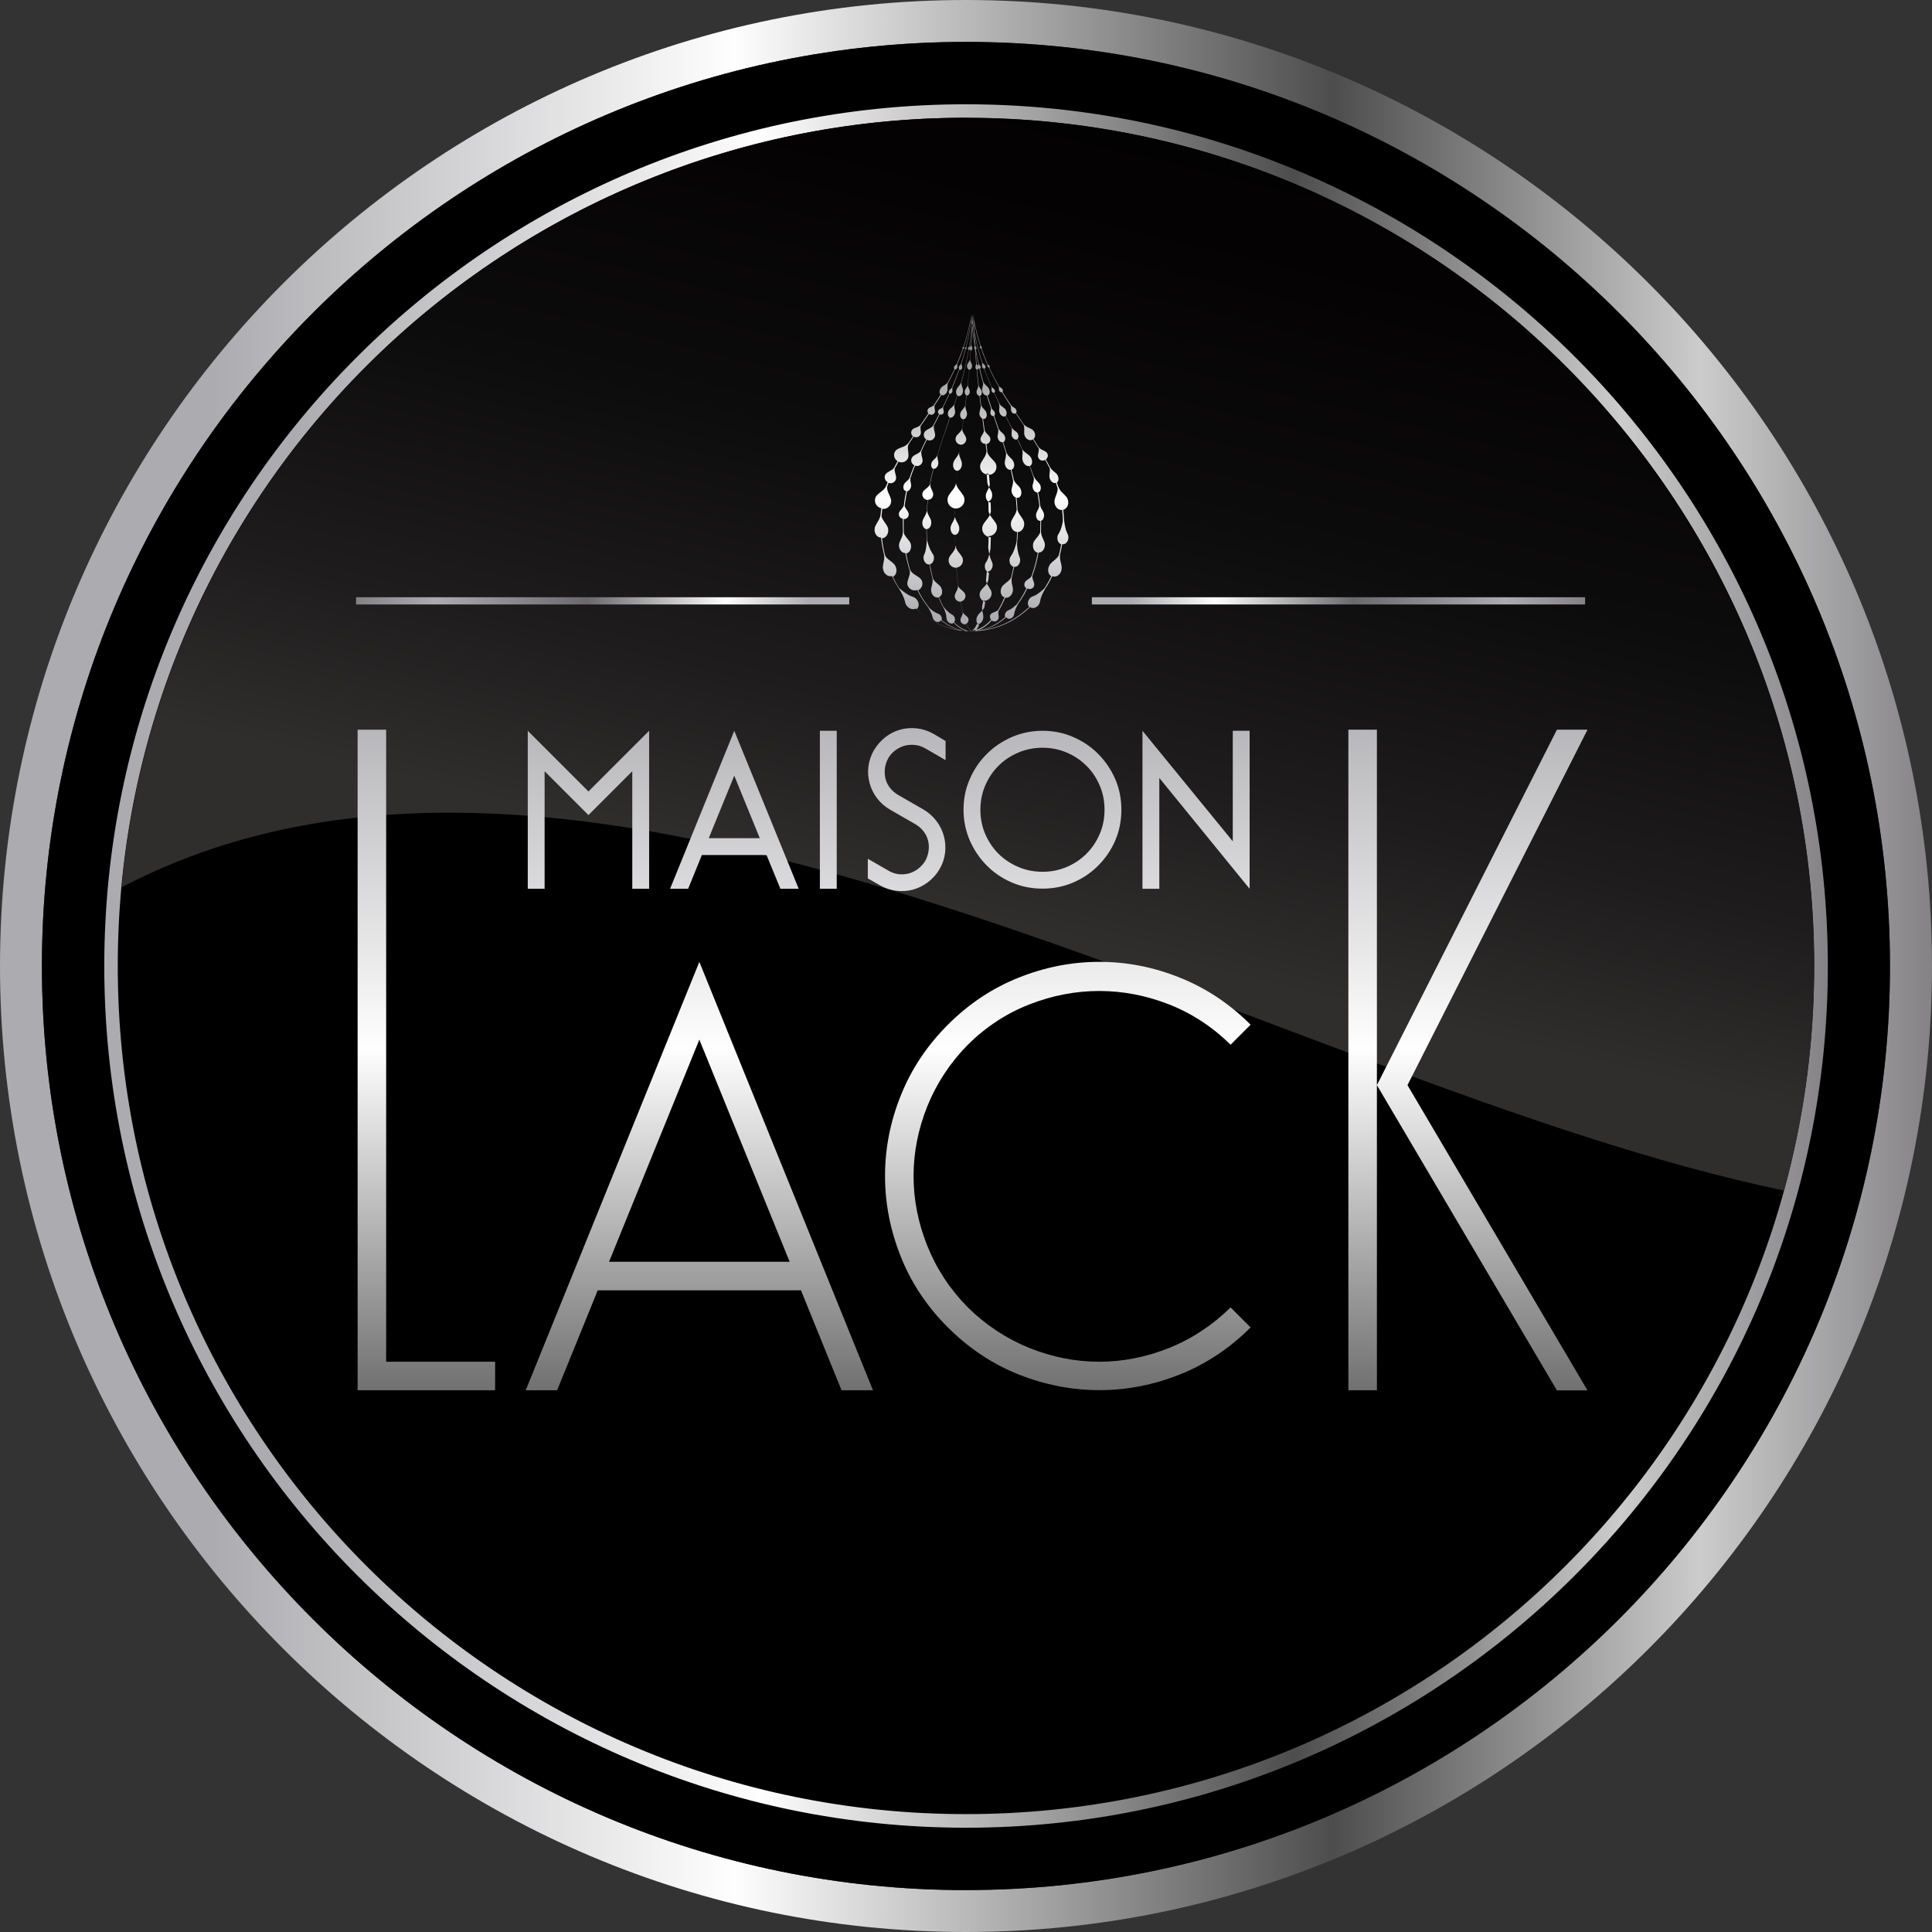 <svg xmlns="http://www.w3.org/2000/svg" xmlns:xlink="http://www.w3.org/1999/xlink" id="Calque_1" viewBox="0 0 160.45 160.45"><rect x="0" y="0" width="160.45" height="160.45" fill="#333333" stroke="none"/><defs><style>.cls-1{fill:url(#linear-gradient);}.cls-2{fill:#010000;}.cls-3{fill:url(#Nouvelle_nuance_de_dégradé_2-10);}.cls-4{fill:url(#Nouvelle_nuance_de_dégradé_2-11);}.cls-5{fill:url(#Nouvelle_nuance_de_dégradé_2-12);}.cls-6{fill:url(#Nouvelle_nuance_de_dégradé_2-8);}.cls-7{fill:url(#Nouvelle_nuance_de_dégradé_2-9);}.cls-8{fill:url(#Nouvelle_nuance_de_dégradé_2-3);}.cls-9{fill:url(#Nouvelle_nuance_de_dégradé_2-4);}.cls-10{fill:url(#Nouvelle_nuance_de_dégradé_2-7);}.cls-11{fill:url(#Nouvelle_nuance_de_dégradé_2-6);}.cls-12{fill:url(#Nouvelle_nuance_de_dégradé_2-2);}.cls-13{fill:url(#Nouvelle_nuance_de_dégradé_2-5);}.cls-14{fill:url(#Nouvelle_nuance_de_dégradé_5-3);}.cls-15{fill:url(#Nouvelle_nuance_de_dégradé_5-2);}.cls-16{fill:url(#Nouvelle_nuance_de_dégradé_2);}.cls-17{fill:url(#Nouvelle_nuance_de_dégradé_5);}</style><linearGradient id="Nouvelle_nuance_de_d&#xE9;grad&#xE9;_2" x1="0" y1="80.23" x2="160.45" y2="80.23" gradientUnits="userSpaceOnUse"><stop offset=".11" stop-color="#acabaf"></stop><stop offset=".38" stop-color="#fefefe"></stop><stop offset=".69" stop-color="#4d4d4d"></stop><stop offset=".88" stop-color="#ccc"></stop><stop offset="1" stop-color="#848285"></stop></linearGradient><linearGradient id="Nouvelle_nuance_de_d&#xE9;grad&#xE9;_2-2" x1="8.66" y1="80.22" x2="151.79" y2="80.22" xlink:href="#Nouvelle_nuance_de_d&#xE9;grad&#xE9;_2"></linearGradient><linearGradient id="linear-gradient" x1="81.2" y1="76.14" x2="101.95" y2="-10.49" gradientUnits="userSpaceOnUse"><stop offset="0" stop-color="#302d2d"></stop><stop offset=".17" stop-color="#1e1c1c"></stop><stop offset=".41" stop-color="#0d0c0c"></stop><stop offset=".67" stop-color="#040202"></stop><stop offset="1" stop-color="#010000"></stop></linearGradient><linearGradient id="Nouvelle_nuance_de_d&#xE9;grad&#xE9;_2-3" x1="48.86" y1="43.63" x2="48.86" y2="158.08" xlink:href="#Nouvelle_nuance_de_d&#xE9;grad&#xE9;_2"></linearGradient><linearGradient id="Nouvelle_nuance_de_d&#xE9;grad&#xE9;_2-4" x1="60.99" y1="43.63" x2="60.99" y2="158.08" xlink:href="#Nouvelle_nuance_de_d&#xE9;grad&#xE9;_2"></linearGradient><linearGradient id="Nouvelle_nuance_de_d&#xE9;grad&#xE9;_2-5" x1="68.79" y1="43.63" x2="68.79" y2="158.08" xlink:href="#Nouvelle_nuance_de_d&#xE9;grad&#xE9;_2"></linearGradient><linearGradient id="Nouvelle_nuance_de_d&#xE9;grad&#xE9;_2-6" x1="75.31" y1="43.63" x2="75.31" y2="158.08" xlink:href="#Nouvelle_nuance_de_d&#xE9;grad&#xE9;_2"></linearGradient><linearGradient id="Nouvelle_nuance_de_d&#xE9;grad&#xE9;_2-7" x1="86.58" y1="43.63" x2="86.58" y2="158.08" xlink:href="#Nouvelle_nuance_de_d&#xE9;grad&#xE9;_2"></linearGradient><linearGradient id="Nouvelle_nuance_de_d&#xE9;grad&#xE9;_2-8" x1="99.33" y1="43.63" x2="99.33" y2="158.08" xlink:href="#Nouvelle_nuance_de_d&#xE9;grad&#xE9;_2"></linearGradient><linearGradient id="Nouvelle_nuance_de_d&#xE9;grad&#xE9;_2-9" x1="35.4" y1="43.63" x2="35.4" y2="158.08" xlink:href="#Nouvelle_nuance_de_d&#xE9;grad&#xE9;_2"></linearGradient><linearGradient id="Nouvelle_nuance_de_d&#xE9;grad&#xE9;_2-10" x1="58.08" y1="43.63" x2="58.08" y2="158.08" xlink:href="#Nouvelle_nuance_de_d&#xE9;grad&#xE9;_2"></linearGradient><linearGradient id="Nouvelle_nuance_de_d&#xE9;grad&#xE9;_2-11" x1="88.68" y1="43.63" x2="88.68" y2="158.08" xlink:href="#Nouvelle_nuance_de_d&#xE9;grad&#xE9;_2"></linearGradient><linearGradient id="Nouvelle_nuance_de_d&#xE9;grad&#xE9;_2-12" x1="121.91" y1="43.63" x2="121.91" y2="158.08" xlink:href="#Nouvelle_nuance_de_d&#xE9;grad&#xE9;_2"></linearGradient><linearGradient id="Nouvelle_nuance_de_d&#xE9;grad&#xE9;_5" x1="80.54" y1="55.96" x2="80.54" y2="-2.94" gradientUnits="userSpaceOnUse"><stop offset=".08" stop-color="#acabaf"></stop><stop offset=".25" stop-color="#fefefe"></stop><stop offset=".53" stop-color="#6a696c"></stop><stop offset=".84" stop-color="#acabaf"></stop><stop offset="1" stop-color="#848285"></stop></linearGradient><linearGradient id="Nouvelle_nuance_de_d&#xE9;grad&#xE9;_5-2" x1="70.52" y1="49.9" x2="29.57" y2="49.9" xlink:href="#Nouvelle_nuance_de_d&#xE9;grad&#xE9;_5"></linearGradient><linearGradient id="Nouvelle_nuance_de_d&#xE9;grad&#xE9;_5-3" x1="90.68" y1="49.9" x2="131.63" y2="49.9" xlink:href="#Nouvelle_nuance_de_d&#xE9;grad&#xE9;_5"></linearGradient></defs><path d="M80.22,9.78C41.32,9.78,9.78,41.32,9.78,80.23s31.54,70.44,70.44,70.44,70.44-31.54,70.44-70.44S119.13,9.78,80.22,9.78Z"></path><path class="cls-16" d="M80.22,0C35.99,0,0,35.99,0,80.23s35.99,80.22,80.22,80.22,80.23-35.99,80.23-80.22S124.46,0,80.22,0Zm0,156.97C37.91,156.97,3.48,122.54,3.48,80.23S37.91,3.48,80.22,3.48s76.74,34.43,76.74,76.74-34.43,76.74-76.74,76.74Z"></path><path class="cls-2" d="M80.22,3.48C37.91,3.48,3.48,37.91,3.48,80.23s34.43,76.74,76.74,76.74,76.74-34.43,76.74-76.74S122.54,3.48,80.22,3.48Z"></path><path class="cls-12" d="M80.22,8.66C40.76,8.66,8.66,40.77,8.66,80.23s32.1,71.56,71.57,71.56,71.57-32.1,71.57-71.56S119.68,8.66,80.22,8.66Zm0,142c-38.9,0-70.44-31.54-70.44-70.44S41.32,9.78,80.22,9.78s70.44,31.54,70.44,70.44-31.54,70.44-70.44,70.44Z"></path><path class="cls-1" d="M80.22,9.78C43.53,9.78,13.4,37.85,10.1,73.69c39.58-20.73,96.04,16.46,138.06,25.18,1.63-5.94,2.51-12.19,2.51-18.64,0-38.91-31.54-70.44-70.44-70.44Z"></path><g><g><g><path class="cls-8" d="M43.83,60.69l5.04,5.04,5.04-5.04v13.12h-1.4v-9.76l-3.64,3.64-3.64-3.64v9.76h-1.4v-13.12Z"></path><path class="cls-9" d="M63.66,71.01h-5.37l-1.14,2.8h-1.5l5.33-13.12,5.35,13.12h-1.52l-1.15-2.8Zm-4.79-1.4h4.23l-2.12-5.19-2.12,5.19Z"></path><path class="cls-13" d="M68.09,60.69h1.4v13.12h-1.4v-13.12Z"></path><path class="cls-11" d="M72.83,66.29c-.28-.38-.49-.8-.61-1.25-.12-.45-.16-.91-.1-1.38,.06-.47,.21-.92,.46-1.36,.26-.43,.58-.79,.96-1.09,.38-.29,.8-.5,1.24-.62,.44-.12,.91-.15,1.38-.1,.48,.06,.93,.21,1.36,.45l1.01,.6v1.59l-1.69-.98c-.27-.15-.55-.25-.85-.28-.3-.03-.58-.01-.86,.06-.27,.08-.53,.2-.77,.38-.24,.17-.44,.4-.59,.66-.15,.27-.24,.55-.28,.85-.03,.3-.02,.58,.05,.86,.07,.28,.2,.53,.38,.76,.18,.23,.4,.42,.67,.58l2.12,1.22c.43,.26,.79,.58,1.07,.96,.29,.38,.49,.8,.61,1.24,.12,.44,.15,.9,.1,1.38-.06,.48-.21,.93-.46,1.36-.25,.43-.58,.79-.96,1.08-.38,.29-.8,.5-1.24,.62-.44,.12-.9,.15-1.38,.1-.48-.06-.93-.21-1.36-.45l-1.02-.58v-1.63l1.7,.98c.27,.16,.55,.26,.85,.3,.3,.03,.58,.01,.86-.06,.27-.08,.53-.2,.76-.38,.23-.17,.43-.4,.6-.66,.15-.28,.24-.56,.28-.86,.04-.29,.02-.57-.05-.85-.07-.27-.2-.53-.38-.76-.18-.23-.4-.43-.67-.58l-2.12-1.22c-.43-.25-.79-.58-1.08-.96Z"></path><path class="cls-10" d="M80.02,67.25c0-.91,.17-1.76,.52-2.55,.34-.79,.81-1.49,1.41-2.08,.59-.6,1.29-1.06,2.08-1.41,.79-.34,1.64-.52,2.55-.52s1.76,.17,2.55,.52c.79,.34,1.49,.81,2.08,1.41,.59,.59,1.06,1.29,1.41,2.08,.34,.79,.51,1.64,.51,2.55s-.17,1.76-.51,2.55c-.34,.79-.82,1.49-1.41,2.08-.59,.6-1.29,1.07-2.08,1.41-.79,.34-1.64,.51-2.55,.51s-1.76-.17-2.55-.51c-.79-.34-1.49-.81-2.08-1.41-.59-.59-1.06-1.29-1.41-2.08-.34-.79-.52-1.64-.52-2.55Zm1.4,0c0,.71,.13,1.38,.4,2.01,.27,.63,.64,1.18,1.1,1.64,.47,.47,1.02,.83,1.65,1.1,.63,.27,1.3,.4,2.01,.4s1.38-.13,2.01-.4c.63-.27,1.18-.64,1.64-1.1,.47-.47,.83-1.01,1.1-1.64,.27-.63,.4-1.3,.4-2.01s-.13-1.38-.4-2.01c-.27-.63-.63-1.18-1.1-1.64-.47-.47-1.01-.83-1.64-1.1-.63-.27-1.3-.4-2.01-.4s-1.38,.13-2.01,.4c-.63,.27-1.18,.63-1.65,1.1-.47,.47-.83,1.01-1.1,1.64-.27,.63-.4,1.3-.4,2.01Z"></path><path class="cls-6" d="M94.88,60.69l7.5,9.18v-9.18h1.4v13.12l-.03-.03-7.47-9.17v9.2h-1.4v-13.12Z"></path></g><g><path class="cls-7" d="M41.12,113.09v2.37h-11.42V60.6h2.37v52.49h9.05Z"></path><path class="cls-3" d="M66.53,107.16h-16.89l-3.37,8.3h-2.61l14.42-35.58,14.42,35.58h-2.61l-3.37-8.3Zm-15.94-2.37h14.99l-7.5-18.45-7.5,18.45Z"></path><path class="cls-4" d="M80.38,86.76c-1.49,1.52-2.61,3.23-3.37,5.12-.76,1.9-1.14,3.83-1.14,5.79s.38,3.89,1.14,5.79c.76,1.9,1.88,3.61,3.37,5.12,1.52,1.49,3.23,2.61,5.12,3.37,1.9,.76,3.83,1.14,5.79,1.14s3.89-.38,5.79-1.14c1.9-.76,3.6-1.88,5.12-3.37l1.66,1.66c-1.74,1.74-3.7,3.04-5.88,3.91-2.18,.87-4.41,1.3-6.69,1.3s-4.51-.44-6.69-1.3c-2.18-.87-4.14-2.18-5.88-3.91-1.74-1.74-3.05-3.7-3.91-5.88-.87-2.18-1.31-4.41-1.31-6.69s.43-4.51,1.31-6.69c.87-2.18,2.17-4.14,3.91-5.88,1.74-1.74,3.7-3.04,5.88-3.91,2.18-.87,4.41-1.31,6.69-1.31s4.51,.43,6.69,1.31c2.18,.87,4.14,2.17,5.88,3.91l-1.66,1.66c-1.52-1.49-3.22-2.6-5.12-3.35-1.9-.74-3.83-1.11-5.79-1.11s-3.89,.37-5.79,1.11c-1.9,.74-3.61,1.86-5.12,3.35Z"></path><path class="cls-5" d="M111.98,60.6h2.37v29.52l14.95-29.52h2.54l-14.95,29.52,14.95,25.35h-2.54l-14.95-25.35v25.34h-2.37V60.6Z"></path></g></g><path class="cls-17" d="M81.94,39.3c.02,.26,.04,.53,.06,.81,.07,.31,.21,.44,.34,.71,.04,.08,.06,.17,.06,.28,.01,.28-.13,.51-.32,.54,.01,.27,.02,.55,.02,.83,.11,.42,.37,.6,.59,.96,.07,.11,.11,.24,.11,.38,0,.39-.31,.71-.7,.72,0,.32-.01,.63-.03,.93,.04,.34,.11,.78,.26,1.09,.06,.13,.11,.22,.11,.39-.01,.31-.22,.55-.46,.54h0s-.02,0-.03,0c-.02,.26-.05,.5-.07,.74,.07,.33,.26,.5,.41,.8,.05,.1,.07,.21,.06,.32-.03,.33-.32,.58-.66,.55t0,0s-.03,0-.04,0c-.03,.18-.06,.35-.09,.51-.02,.3,.07,.46,.1,.74,.01,.09,0,.19-.02,.28-.08,.28-.31,.46-.51,.41-.12,.27-.25,.45-.39,.53,.56-.04,1.09-.36,1.57-.9-.11-.11-.13-.29-.05-.42,.03-.06,.08-.1,.14-.13,.19-.1,.34-.1,.5-.26,.16-.27,.31-.56,.44-.87,.03-.06,.05-.12,.08-.18,0,0-.02,0-.02,0,0,0,0,0,0,0-.25-.09-.36-.42-.25-.74,.04-.11,.1-.2,.18-.27,.23-.23,.44-.31,.63-.59,.08-.3,.15-.62,.21-.94-.22-.05-.36-.31-.33-.59,.02-.17,.1-.26,.18-.39,.2-.3,.33-.76,.41-1.1,.02-.27,.03-.53,.04-.8-.28-.01-.51-.29-.52-.63,0-.12,.02-.24,.07-.34,.16-.34,.36-.51,.42-.91-.02-.33-.05-.66-.08-.98-.14-.05-.27-.21-.33-.41-.03-.1-.03-.2-.02-.28,.04-.27,.14-.43,.13-.71-.06-.31-.13-.62-.2-.91-.19,.04-.4-.13-.47-.4-.03-.1-.03-.19-.02-.27,.04-.27,.12-.43,.1-.72-.09-.31-.19-.61-.29-.9-.14,.03-.31-.1-.38-.3-.03-.07-.04-.15-.03-.22,.02-.2,.08-.33,.05-.54-.09-.28-.19-.55-.28-.82-.03-.1-.07-.19-.1-.29,0,0-.01,0-.02,0t0,0c-.09,.03-.2-.06-.24-.19-.01-.04-.02-.09-.01-.13,.02-.13,.06-.2,.05-.34-.12-.35-.24-.69-.35-1.05-.14,.02-.3-.11-.36-.31-.02-.07-.03-.15-.02-.22,.02-.18,.08-.3,.08-.47-.11-.39-.22-.8-.32-1.22-.05,0-.11-.05-.12-.13,0-.03,0-.06,0-.08,.01-.06,.03-.11,.04-.17-.09-.39-.17-.81-.25-1.24-.04-.01-.06-.05-.08-.1,0-.02,0-.05,0-.06,0-.04,.02-.08,.03-.11-.11-.63-.2-1.31-.27-2.05l-.04-.62,.08,.62c.07,.73,.16,1.4,.27,2.03,.03,.04,.05,.06,.08,.1,.01,.02,.02,.04,.03,.06,.01,.07,0,.13-.06,.14h0c.08,.43,.16,.84,.25,1.23,.04,.05,.07,.08,.11,.13,.02,.02,.03,.05,.04,.08,.02,.08,0,.15-.06,.18,.09,.36,.18,.71,.27,1.05,.12,.26,.26,.32,.42,.51,.04,.05,.08,.12,.1,.19,.07,.21,0,.43-.16,.47t0,0h0c.12,.37,.24,.74,.37,1.11,.06,.07,.12,.12,.18,.2,.03,.03,.05,.07,.06,.12,.03,.1,0,.21-.05,.26,.04,.1,.07,.2,.1,.3,.09,.26,.18,.53,.28,.8,.12,.19,.25,.26,.39,.41,.05,.05,.08,.11,.11,.19,.08,.21,.01,.43-.14,.48,.09,.29,.19,.6,.29,.91,.13,.25,.29,.34,.47,.55,.05,.07,.1,.15,.13,.24,.08,.27-.01,.53-.2,.59,.07,.28,.14,.57,.2,.86,.13,.28,.3,.38,.48,.6,.05,.07,.1,.16,.12,.26,.07,.29-.03,.56-.24,.61t0,0s-.09,.01-.14,0c.04,.33,.06,.66,.08,1,.09,.36,.3,.52,.47,.83,.05,.1,.09,.21,.09,.34,0,.36-.23,.66-.53,.68h-.01c0,.34-.03,.68-.06,1.02,.02,.32,.07,.69,.18,.97,.05,.13,.1,.23,.08,.4-.03,.31-.26,.53-.5,.5,0,0,0,0,0,0,0,0,0,0,0,0-.05,.28-.12,.56-.18,.83,0,0,0,0,0,0h0s0,0,0,0c-.09,.42,.04,.63,.08,.99,.01,.1,0,.21-.04,.32-.1,.29-.37,.47-.6,.42-.03,.06-.05,.13-.08,.19-.15,.34-.31,.65-.48,.93-.04,.18,.02,.31,.02,.5,0,.06-.02,.13-.05,.18-.1,.17-.32,.22-.48,.12,0,0,0,0,0,0-.02-.01-.03-.02-.05-.03-.39,.44-.81,.73-1.26,.85,.86-.1,1.67-.5,2.38-1.13-.06-.12-.03-.29,.08-.43,.08-.1,.16-.13,.27-.17,.22-.1,.45-.31,.63-.48,.09-.12,.17-.24,.25-.36,.19-.3,.37-.61,.53-.94-.14-.1-.21-.28-.15-.45,.02-.07,.07-.13,.12-.18,.17-.15,.34-.2,.46-.4,.22-.61,.39-1.26,.52-1.94h0c-.26-.04-.44-.33-.4-.67,.01-.12,.05-.22,.11-.31,.17-.26,.36-.39,.48-.69,.01-.23,.02-.47,.02-.71,0-.09,0-.17,0-.26,0,0-.01,0-.02,0h0c-.18,0-.33-.19-.34-.44,0-.09,.01-.17,.04-.24,.09-.22,.2-.34,.24-.58-.04-.31-.08-.6-.13-.9-.01-.07-.02-.13-.04-.2-.16,0-.32-.14-.38-.37-.02-.08-.03-.17-.01-.24,.04-.2,.1-.33,.11-.53-.09-.31-.2-.61-.31-.9-.02-.05-.04-.11-.07-.16-.18,.05-.41-.1-.52-.34-.04-.09-.06-.19-.07-.28,0-.28,.06-.46,0-.74-.14-.3-.28-.59-.42-.87,0,0-.02,.01-.03,.02,0,0,0,0,0,0-.14,.06-.32-.05-.4-.24-.03-.07-.04-.13-.04-.2,0-.19,.05-.32,0-.51-.12-.24-.24-.47-.36-.7-.05-.1-.1-.19-.15-.29-.01,0-.02,.01-.03,.02,0,0,0,0,0,0-.14,.07-.34-.04-.44-.25-.03-.07-.05-.14-.05-.21,0-.24,.06-.38-.03-.65-.14-.28-.27-.56-.4-.84-.07,.02-.16-.04-.19-.13-.02-.04-.02-.07-.02-.1,0-.08,.02-.14,.01-.21-.22-.5-.43-1.02-.63-1.57-.06,0-.12-.06-.15-.13-.01-.03-.02-.07-.02-.1,0-.08,.02-.13,.02-.19-.33-1.03-.62-2.16-.82-3.49l-.06-.57,.1,.57c.19,1.3,.47,2.41,.79,3.42,.06,.08,.12,.11,.19,.18,.02,.02,.04,.05,.06,.09,.04,.1,.01,.2-.06,.23h0s-.01,0-.02,0c.18,.52,.38,1.01,.59,1.49,.06,.09,.13,.12,.21,.19,.03,.02,.04,.05,.06,.09,.04,.1,.02,.19-.04,.23,.16,.34,.32,.67,.48,.99,.12,.13,.23,.18,.37,.3,.05,.05,.1,.11,.13,.18,.08,.17,.06,.36-.03,.45,.05,.1,.1,.2,.15,.3,.12,.23,.25,.47,.37,.71,.12,.16,.24,.21,.38,.33,.05,.04,.09,.1,.12,.16,.07,.16,.05,.33-.04,.42,.14,.28,.28,.57,.41,.87,.18,.25,.36,.31,.57,.5,.07,.06,.12,.14,.17,.23,.12,.27,.07,.56-.12,.64h0s0,0-.01,0c.02,.05,.04,.11,.07,.16,.1,.25,.19,.52,.28,.78,0-.02,0-.04,0-.07h0s0,0,0,0c.12,.3,.27,.37,.44,.58,.05,.06,.09,.13,.11,.22,.06,.24-.03,.48-.2,.52h0s0,0-.01,0c.01,.06,.02,.13,.04,.19,.05,.29,.1,.59,.13,.9,.06,.24,.18,.35,.28,.57,.03,.07,.05,.15,.05,.24,0,.22-.1,.41-.25,.46,0,.09,0,.18,0,.27,0,.2,0,.39-.01,.59,0,0,0-.02,0-.03h0s0,0,0,0c0,.43,.17,.6,.29,.95,.03,.1,.05,.21,.03,.32-.04,.32-.27,.55-.52,.54-.12,.69-.3,1.35-.52,1.97,0,.22,.1,.36,.15,.57,.02,.07,.02,.14,0,.22-.06,.21-.29,.32-.49,.25,0,0,0,0,0,0-.03,0-.05-.02-.07-.03-.16,.33-.34,.65-.53,.94-.09,.13-.17,.26-.26,.38-.12,.22-.25,.49-.29,.73-.02,.11-.03,.19-.1,.29-.14,.18-.37,.24-.51,.12,0,0,0,0,0,0-.03-.02-.05-.04-.06-.07-.62,.55-1.33,.92-2.07,1.08,1.5-.18,2.87-.88,3.98-1.94-.17-.16-.15-.46,.03-.69,.11-.14,.23-.17,.37-.22,.3-.13,.63-.41,.87-.64,.2-.32,.39-.65,.55-1-.22-.13-.31-.44-.21-.75,.04-.12,.1-.23,.18-.31,.24-.25,.47-.35,.66-.66,.08-.3,.15-.61,.2-.93-.2-.06-.33-.29-.32-.56,0-.17,.08-.27,.16-.4,.15-.26,.24-.63,.3-.94,0-.32-.03-.64-.06-.95-.28,.04-.55-.19-.62-.52-.03-.12-.02-.24,0-.35,.09-.34,.24-.54,.25-.91-.05-.16-.1-.31-.15-.47,0,0,0,0,0,0,0,0,0,0,0,0-.17,.07-.39-.07-.49-.31-.03-.09-.05-.17-.05-.25,0-.24,.07-.39,.03-.64,0-.02-.02-.03-.02-.04-.12-.23-.24-.45-.36-.67,0,0-.02,.01-.03,.02,0,0,0,0,0,0-.2,.1-.44,.02-.53-.18-.03-.07-.05-.14-.04-.21,.02-.21,.09-.36,.07-.56-.16-.26-.32-.52-.48-.77,0,0-.01,0-.02,.01,0,0,0,0,0,0-.2,.13-.48,.03-.62-.21-.05-.08-.08-.17-.09-.26-.02-.27,.04-.46-.04-.72-.11-.17-.23-.33-.34-.5-.11-.16-.22-.33-.33-.49,0,0-.02,.01-.03,.02,0,0,0,0,0,0-.09,.05-.23-.01-.31-.14-.02-.05-.04-.09-.04-.14-.01-.12,0-.21-.02-.32-.25-.39-.5-.77-.74-1.17,0,0,0,0,0,0h0c-.07,.04-.17-.02-.22-.12-.02-.03-.02-.07-.03-.1,0-.08,0-.14,0-.22-.3-.51-.58-1.04-.84-1.61-.03,0-.07-.03-.09-.07,0-.02-.02-.04-.02-.06,0-.04,0-.06,0-.09-.19-.43-.37-.87-.53-1.34-.04,0-.09-.03-.1-.09,0-.02,0-.04,0-.06,0-.04,.02-.08,.02-.11-.21-.63-.38-1.31-.53-2.05l-.05-.39,.09,.39c.15,.74,.33,1.42,.53,2.05,.02,.03,.05,.05,.07,.08,.01,.01,.02,.03,.03,.05,.01,.05,0,.09-.02,.12,.16,.46,.33,.89,.51,1.31,.03,.03,.07,.05,.11,.08,.01,.01,.03,.03,.04,.05,.03,.06,.02,.12-.02,.14h0s0,0,0,0c.25,.54,.51,1.04,.8,1.53,.07,.1,.14,.12,.23,.19,.03,.02,.05,.05,.07,.08,.04,.08,.04,.17,0,.22,.22,.37,.45,.73,.69,1.08,.11,.15,.21,.17,.34,.27,.03,.03,.07,.07,.09,.11,.06,.1,.06,.22,0,.29,.11,.16,.23,.33,.34,.5,.1,.14,.19,.29,.29,.43,.22,.25,.42,.27,.68,.42,.07,.04,.14,.11,.19,.19,.13,.22,.11,.48-.05,.62,.14,.23,.29,.46,.43,.69,0,0,0-.02,0-.02h0s0,0,0,0c.17,.23,.36,.24,.57,.37,.06,.04,.11,.09,.15,.16,.09,.18,.03,.38-.12,.5,.12,.22,.24,.44,.36,.67,0,0,.01,.02,.02,.03,.15,.22,.3,.29,.48,.46,.06,.05,.11,.13,.14,.21,.09,.22,.05,.45-.09,.54,.04,.12,.08,.24,.12,.36v-.02h0s0,0,0,0c.16,.43,.41,.54,.66,.84,.07,.08,.12,.19,.15,.32,.08,.35-.1,.69-.39,.76,0,0,0,0,0,0,0,0,0,0-.01,0,.03,.26,.05,.53,.06,.79,0-.02,0-.03,0-.05h0s0,0,0,0c.03,.35,.1,.86,.27,1.2,.06,.13,.11,.23,.1,.39-.01,.31-.22,.55-.46,.54h0s-.04,0-.06,0c-.04,.27-.1,.54-.16,.8,0,0,0,0,0-.01h0s0,0,0,0c-.08,.46,.07,.68,.12,1.07,.01,.11,0,.23-.03,.35-.11,.35-.43,.55-.7,.46,0,0,0,0,0,0-.02,0-.04-.01-.05-.02-.17,.36-.36,.7-.57,1.02-.17,.29-.37,.68-.43,1.01-.03,.14-.04,.25-.15,.38-.19,.24-.5,.31-.69,.16-1.3,1.25-2.97,2-4.78,2h-.07c-1.75,0-3.37-.7-4.65-1.88-.21,.12-.51,.04-.71-.19-.13-.14-.15-.26-.19-.42-.07-.32-.27-.69-.46-1-.03-.05-.07-.1-.1-.15-.02-.03-.04-.07-.06-.1h0s0,0,0,0h0c-.17-.26-.32-.55-.46-.84-.27,.08-.58-.11-.7-.44-.04-.12-.06-.24-.05-.35,.04-.39,.18-.62,.08-1.07h0s0,0,0,0c0,0,0,.02,.01,.03-.11-.44-.19-.89-.24-1.36-.29,0-.53-.28-.54-.63,0-.12,.02-.24,.07-.34,.17-.36,.38-.53,.44-.99h0s0,0,0,0c0,0,0,.01,0,.02,.01-.17,.03-.34,.05-.51,0,0-.02,0-.03,0h0c-.35-.09-.56-.44-.48-.79,.03-.12,.09-.23,.18-.31,.29-.29,.59-.38,.77-.81h0s0,0,0,0h0c.03-.08,.06-.17,.09-.25-.21-.11-.3-.36-.21-.58,.03-.08,.09-.15,.15-.19,.22-.16,.42-.2,.59-.42,.1-.19,.2-.37,.3-.56,0,0-.01,0-.02,0,0,0,0,0,0,0-.27-.17-.36-.52-.2-.79,.06-.09,.14-.17,.23-.21,.32-.17,.6-.17,.87-.48h0s0,0,0,0c0,.01,0,.03-.01,.04,.13-.21,.26-.41,.4-.62-.15-.12-.19-.33-.09-.5,.04-.06,.09-.11,.15-.14,.22-.11,.4-.11,.58-.32h0s0,0,0,0c0,0,0,0,0,0,.1-.14,.19-.28,.29-.42,.12-.17,.23-.35,.35-.52-.08-.09-.1-.23-.04-.34,.03-.05,.07-.09,.11-.12,.14-.08,.26-.1,.37-.2,.2-.3,.39-.6,.58-.91-.11-.09-.12-.29-.02-.47,.04-.07,.09-.13,.14-.17,.17-.13,.32-.17,.46-.35,.2-.36,.39-.73,.57-1.11-.05-.04-.06-.12-.03-.21,.01-.03,.04-.06,.06-.08,.06-.06,.11-.08,.16-.14,.17-.4,.34-.82,.49-1.26-.02-.02-.03-.05-.01-.09,0-.02,.01-.03,.02-.04,.02-.03,.04-.04,.06-.06,.21-.64,.39-1.33,.54-2.07l.08-.35-.05,.35c-.15,.75-.33,1.45-.54,2.09,0,.02,.01,.04,.02,.07,0,.02,0,.03,0,.05-.01,.04-.05,.07-.08,.07-.15,.44-.31,.86-.49,1.26,0,.08,.01,.13,.01,.21,0,.03,0,.06-.02,.1-.04,.09-.12,.14-.18,.12-.19,.4-.38,.78-.59,1.16-.05,.2-.02,.33-.03,.53,0,.07-.03,.14-.06,.21-.11,.2-.31,.3-.45,.22h0s0,0,0,0c-.18,.29-.37,.58-.56,.87-.04,.17,.02,.28,.03,.46,0,.05,0,.11-.04,.16-.08,.15-.26,.2-.4,.12,0,0,0,0,0,0-.02-.01-.04-.02-.05-.04-.11,.17-.23,.34-.35,.51-.12,.17-.23,.34-.35,.51-.04,.19,.02,.34,.02,.54,0,.07-.02,.14-.06,.2-.11,.18-.35,.24-.53,.13,0,0,0,0,0,0,0,0,0,0-.01,0-.15,.23-.31,.47-.46,.72-.06,.29,.03,.52,.03,.83,0,.1-.02,.21-.08,.31-.16,.26-.48,.35-.75,.22-.1,.19-.21,.38-.31,.57-.03,.26,.07,.43,.11,.69,.01,.08,0,.17-.03,.25-.1,.23-.36,.34-.6,.25,0,0,0,0,0,0t0,0c-.04,.12-.09,.24-.12,.36,.01,.38,.2,.59,.31,.95,.04,.11,.04,.23,.01,.36-.08,.33-.39,.54-.72,.49-.02,.21-.04,.41-.06,.62,.1,.35,.3,.51,.47,.81,.05,.1,.09,.21,.09,.34,.01,.36-.22,.66-.52,.68,.06,.5,.14,.99,.27,1.46,.2,.3,.43,.39,.69,.63,.08,.08,.15,.18,.19,.3,.13,.34,.01,.69-.25,.8,.15,.32,.32,.63,.51,.93,.29,.25,.68,.56,1.03,.69,.16,.06,.29,.09,.42,.24,.23,.26,.25,.62,.05,.8,0,0,0,0,0,0-.01,.01-.03,.02-.04,.03,1.08,.99,2.4,1.64,3.85,1.81-.65-.14-1.27-.44-1.83-.88-.01,.03-.04,.05-.06,.07,0,0,0,0,0,0-.14,.12-.37,.07-.52-.1-.08-.1-.1-.17-.12-.28-.05-.25-.22-.55-.36-.77-.14-.18-.28-.38-.41-.58-.18-.27-.34-.56-.49-.86,0,0,0,0-.01,0,0,0,0,0,0,0-.31,.11-.66-.05-.78-.36-.04-.11-.05-.22-.02-.33,.07-.32,.21-.53,.2-.85-.15-.49-.28-1-.38-1.53-.25,.01-.48-.22-.52-.54-.02-.11,0-.23,.03-.32,.12-.34,.29-.52,.29-.95h0s0,0,0,0c0,0,0,.02,0,.03,0-.19-.01-.39-.01-.59,0-.16,0-.32,0-.48-.2-.03-.34-.2-.33-.41,0-.08,.03-.15,.07-.2,.13-.19,.28-.28,.35-.52,.03-.28,.07-.55,.12-.81,.02-.12,.05-.24,.07-.36-.02,0-.04,0-.06-.01,0,0,0,0,0,0-.15-.05-.22-.27-.15-.48,.03-.07,.06-.14,.11-.19,.14-.15,.27-.22,.38-.4,.09-.28,.18-.54,.29-.8,.03-.09,.07-.18,.11-.26-.23-.11-.33-.37-.22-.6,.04-.08,.09-.14,.16-.19,.21-.14,.4-.18,.57-.37,.16-.34,.31-.67,.47-.99-.18-.12-.25-.36-.16-.56,.04-.08,.09-.14,.16-.19,.21-.14,.39-.18,.56-.36,.09-.17,.17-.34,.26-.5,.08-.16,.17-.33,.25-.49-.09-.07-.12-.19-.07-.29,.02-.04,.05-.07,.09-.1,.09-.06,.18-.08,.26-.15,.2-.39,.39-.78,.57-1.18-.05-.05-.06-.14-.02-.22,.02-.04,.04-.06,.06-.09,.06-.05,.11-.08,.15-.13,.22-.5,.43-1.02,.63-1.57-.03-.04-.04-.11-.03-.17,0-.04,.02-.07,.04-.1,.05-.07,.1-.11,.14-.18,.13-.39,.25-.79,.36-1.22-.02-.02-.03-.05-.02-.09,0-.02,.01-.03,.02-.04,.02-.02,.04-.04,.05-.06,.16-.64,.3-1.33,.41-2.08l.08-.46-.05,.46c-.11,.75-.25,1.44-.41,2.08,0,.02,.02,.05,.02,.08,0,.02,0,.03,0,.05,0,.04-.04,.08-.07,.08-.11,.41-.23,.81-.35,1.19,0,.09,.04,.15,.06,.24,0,.03,0,.07,0,.11-.02,.11-.1,.19-.18,.17h0s-.03-.01-.05-.02c-.18,.51-.38,1-.58,1.47-.03,.12,0,.18,0,.29,0,.03,0,.07-.02,.1-.04,.1-.14,.16-.21,.13t0,0s0,0,0,0c-.17,.37-.35,.74-.53,1.1-.04,.15,.02,.24,.04,.38,0,.04,0,.09-.02,.13-.06,.12-.2,.17-.31,.11t0,0s0,0-.01,0c-.08,.16-.17,.32-.25,.49-.07,.14-.15,.28-.22,.42-.06,.29,.05,.47,.09,.74,.01,.08,0,.17-.04,.25-.1,.23-.37,.33-.61,.23,0,0,0,0,0,0-.01,0-.03-.02-.04-.02-.15,.3-.3,.61-.44,.93-.06,.29,.05,.46,.09,.73,.01,.08,0,.17-.04,.25-.1,.22-.36,.33-.58,.24-.03,.09-.07,.17-.11,.26-.1,.25-.19,.51-.28,.78-.03,.22,.04,.35,.06,.57,0,.07,0,.14-.03,.22-.06,.17-.19,.29-.31,.3-.02,.12-.05,.24-.07,.37-.05,.28-.09,.56-.13,.84,.05,.21,.19,.32,.29,.51,.03,.06,.05,.13,.05,.21,0,.22-.19,.39-.41,.38h0s0,0-.01,0c0,.16,0,.32,0,.48,0,.24,0,.47,.02,.7,.12,.3,.3,.43,.48,.69,.06,.09,.1,.19,.11,.31,.04,.33-.14,.63-.4,.67h0c.08,.47,.19,.92,.32,1.36h0c.21,.37,.49,.43,.8,.67,.08,.07,.15,.16,.19,.27,.11,.3-.03,.63-.32,.76,.15,.3,.31,.59,.49,.86,.15,.22,.3,.44,.46,.63,.18,.16,.41,.34,.62,.42,.1,.04,.19,.06,.28,.16,.11,.13,.15,.3,.1,.42,.65,.51,1.38,.84,2.15,.93-.4-.11-.79-.36-1.14-.72,0,0-.02,.02-.03,.02t0,0c-.15,.1-.38,.02-.5-.18-.07-.11-.07-.19-.08-.3-.01-.2-.08-.42-.16-.63-.13-.23-.26-.48-.38-.75-.04-.09-.08-.18-.11-.27-.24,.07-.5-.11-.59-.4-.03-.1-.04-.21-.03-.3,.05-.32,.17-.51,.11-.88-.09-.37-.18-.75-.24-1.15,0,0,0,0-.01,0,0,0,0,0,0,0-.24,.02-.46-.2-.49-.51-.02-.17,.04-.28,.1-.42,.13-.33,.16-.81,.17-1.15-.02-.28-.03-.57-.03-.85-.19-.03-.35-.26-.34-.53,0-.1,.02-.2,.06-.28,.12-.26,.25-.39,.31-.69,.02-.31,.04-.62,.07-.93-.02,0-.05,0-.08-.01,0,0,0,0,0,0-.25-.06-.4-.3-.35-.55,.02-.09,.06-.16,.12-.22,.18-.18,.36-.26,.48-.47,.08-.47,.18-.92,.3-1.34h0s0,0,0,0c-.15-.05-.22-.26-.15-.48,.02-.08,.06-.14,.11-.19,.13-.14,.24-.21,.35-.37,.33-1.1,.67-2.07,.99-3.01,.02-.07,.05-.14,.07-.21-.14-.06-.2-.27-.13-.48,.03-.07,.06-.14,.11-.19,.15-.16,.28-.22,.39-.41,.08-.25,.17-.5,.25-.76-.08-.08-.12-.23-.09-.39,.02-.08,.05-.15,.08-.2,.11-.16,.22-.24,.31-.42,.24-.84,.46-1.75,.64-2.76-.04-.02-.06-.07-.05-.13,0-.02,.01-.04,.02-.06,.03-.04,.05-.06,.07-.1,.11-.63,.2-1.31,.27-2.04l.06-.54-.03,.54c-.07,.73-.17,1.41-.27,2.04,0,.04,.03,.07,.04,.12,0,.02,0,.04,0,.06-.01,.06-.05,.1-.09,.11-.18,1-.39,1.88-.62,2.71,0,.23,.08,.35,.13,.56,.01,.07,.01,.14,0,.22-.04,.22-.21,.38-.37,.34,0,0,0,0,0,0-.03,0-.06-.02-.09-.04-.08,.26-.17,.52-.25,.77-.02,.21,.04,.34,.06,.54,0,.07,0,.14-.03,.22-.07,.21-.25,.34-.39,.3-.03,.07-.05,.14-.07,.21-.32,.9-.64,1.83-.96,2.87-.05,.27,.03,.41,.06,.64,0,.07,0,.14-.03,.22-.06,.2-.22,.33-.37,.31-.11,.39-.2,.81-.28,1.24-.01,.31,.14,.47,.23,.74,.03,.08,.03,.16,.01,.25-.05,.21-.23,.35-.43,.35-.03,.31-.06,.62-.07,.93,.06,.29,.19,.43,.3,.69,.04,.08,.05,.18,.05,.28,0,.29-.17,.53-.38,.53h0c0,.33,.02,.65,.04,.97,.09,.32,.22,.72,.4,.99,.08,.12,.15,.21,.16,.37,.03,.29-.12,.54-.33,.59,.08,.43,.16,.84,.27,1.23,.16,.27,.35,.35,.56,.57,.07,.07,.12,.16,.15,.26,.09,.29,0,.58-.23,.67,.04,.09,.07,.18,.11,.26,.08,.19,.17,.37,.26,.54,.17,.2,.4,.46,.63,.6,.1,.06,.18,.09,.25,.2,.11,.17,.11,.37,0,.48,.45,.46,.94,.73,1.45,.77-.15-.08-.3-.3-.43-.62-.02,0-.04,.01-.06,.02,0,0,0,0,0,0-.19,.04-.37-.08-.42-.27-.01-.07,0-.13,.01-.19,.06-.18,.16-.29,.18-.47-.07-.28-.14-.6-.2-.94-.22,0-.42-.15-.46-.37-.02-.09-.01-.17,.02-.25,.1-.27,.26-.42,.25-.74-.05-.46-.1-.94-.14-1.46-.01,0-.03,0-.04,0h0c-.34,0-.61-.27-.61-.61,0-.11,.03-.22,.09-.32,.17-.27,.37-.42,.47-.72-.01-.35-.02-.71-.03-1.08-.2,0-.37-.25-.37-.54,0-.1,.02-.2,.06-.28,.11-.25,.24-.38,.3-.65,0-.24,0-.49,.01-.72-.35-.05-.62-.35-.62-.72,0-.14,.04-.27,.11-.38,.23-.38,.52-.57,.61-1.05,.02-.34,.05-.66,.08-.98,0,0-.02,0-.02,0,0,0,0,0,0,0-.21-.03-.35-.28-.31-.58,.01-.1,.04-.19,.09-.27,.16-.27,.33-.38,.42-.73,.03-.2,.05-.41,.07-.6-.24-.04-.41-.26-.38-.51,.01-.09,.05-.17,.09-.23,.17-.22,.36-.31,.46-.59,.03-.25,.07-.49,.1-.74v-.04s-.03,0-.05,0t0,0c-.16-.03-.25-.24-.21-.46,.02-.08,.05-.15,.08-.2,.12-.17,.24-.25,.32-.44,.04-.29,.08-.58,.11-.88-.09-.04-.15-.17-.14-.31,0-.06,.02-.11,.04-.16,.07-.13,.14-.2,.19-.33,.05-.43,.1-.87,.14-1.33-.11-.02-.19-.16-.18-.32,0-.06,.02-.11,.04-.16,.08-.14,.16-.21,.21-.38,.02-.24,.04-.49,.05-.74-.05-.02-.09-.09-.09-.17,0-.03,.01-.06,.02-.09,.03-.06,.06-.09,.09-.15,.04-.62,.07-1.28,.1-1.99l.03-.59v.59c-.02,.7-.06,1.35-.09,1.96,.02,.08,.05,.12,.08,.2,0,.03,.01,.06,0,.09,0,.09-.06,.15-.12,.16-.02,.27-.04,.54-.06,.8,.03,.13,.09,.21,.14,.35,.02,.05,.03,.1,.02,.16-.01,.16-.12,.29-.23,.29-.04,.45-.09,.88-.13,1.29,.03,.16,.1,.24,.15,.39,.02,.05,.02,.1,.02,.16-.01,.17-.12,.3-.24,.29h0s-.01,0-.02,0c-.04,.29-.07,.57-.11,.86,0,.23,.08,.35,.13,.56,.02,.07,.02,.14,0,.22-.04,.18-.15,.32-.28,.34v.05c-.04,.26-.08,.53-.11,.8,.04,.25,.19,.38,.29,.61,.04,.07,.05,.16,.04,.25-.03,.25-.25,.43-.5,.4-.03,.25-.06,.5-.09,.77,.03,.25,.14,.4,.21,.64,.02,.09,.03,.18,.02,.28-.03,.27-.2,.47-.39,.48-.03,.34-.06,.7-.09,1.07,.11,.42,.37,.6,.59,.96,.07,.11,.11,.24,.11,.38,0,.4-.32,.72-.72,.72h0s-.04,0-.07,0c0,.22,0,.44-.01,.66,.05,.32,.2,.45,.31,.72,.04,.08,.06,.18,.06,.28,0,.29-.16,.52-.36,.53,0,.33,.01,.65,.03,.97,0-.02,.01-.05,.02-.07h0s0,0,0,0c.07,.42,.32,.57,.52,.9,.06,.09,.09,.2,.09,.32,0,.31-.23,.56-.53,.6,.04,.55,.09,1.07,.15,1.56,.12,.22,.3,.3,.47,.49,.05,.06,.1,.13,.11,.22,.05,.25-.11,.49-.36,.54t0,0s-.03,0-.04,0c.05,.31,.11,.6,.18,.87,.09,.21,.24,.26,.39,.42,.04,.04,.08,.1,.09,.17,.03,.16-.05,.32-.18,.39,.17,.41,.36,.64,.55,.64h.01c.18,0,.35-.19,.51-.54-.19-.07-.28-.34-.2-.61,.03-.1,.07-.18,.13-.25,.18-.22,.35-.31,.49-.57,.03-.16,.06-.32,.09-.49-.29-.06-.5-.34-.47-.65,.01-.11,.05-.22,.12-.31,.23-.31,.49-.43,.6-.84,.02-.2,.04-.41,.06-.61-.21-.05-.36-.29-.35-.57,0-.18,.08-.27,.16-.4,.16-.28,.25-.7,.31-1.03,.01-.31,.02-.62,.03-.95-.4,0-.72-.33-.72-.72,0-.14,.04-.27,.11-.38,.23-.37,.51-.56,.61-1.02,0-.26-.01-.52-.02-.77h0c-.21,0-.39-.23-.4-.52,0-.1,.01-.2,.05-.28,.1-.25,.23-.39,.28-.67-.02-.29-.04-.58-.07-.85,0,0,0,0-.01,0h0c-.36,.03-.69-.23-.72-.6-.01-.13,.01-.25,.06-.35,.18-.36,.42-.55,.47-.98-.03-.21-.05-.42-.08-.62-.21,.01-.39-.14-.42-.35,0-.07,0-.15,.04-.21,.09-.19,.2-.3,.25-.5-.04-.31-.08-.61-.12-.91l-.02-.13c-.1-.05-.19-.16-.23-.31-.02-.08-.02-.15,0-.22,.03-.19,.09-.31,.1-.49-.04-.29-.07-.57-.11-.87-.12,0-.22-.12-.24-.28,0-.06,0-.11,.02-.16,.04-.14,.1-.22,.13-.36-.05-.44-.1-.9-.14-1.38-.05-.02-.09-.08-.1-.16,0-.04,0-.07,0-.1,.02-.07,.04-.11,.06-.17-.03-.4-.07-.81-.1-1.24-.03,0-.05-.04-.05-.08,0-.02,0-.03,0-.05,.01-.03,.03-.05,.04-.08-.04-.64-.08-1.33-.11-2.07v-.7s.04,.7,.04,.7c.03,.75,.07,1.44,.11,2.08,.01,.02,.03,.04,.04,.06,0,.01,.01,.03,.01,.05,0,.04-.01,.08-.04,.09,.03,.41,.06,.8,.09,1.18,.03,.09,.08,.12,.13,.2,.02,.03,.03,.06,.03,.09,.02,.1-.03,.19-.1,.2h-.02c.04,.46,.09,.9,.14,1.33,.05,.16,.14,.23,.21,.37,.03,.05,.04,.1,.05,.16,.02,.16-.06,.3-.16,.32,.03,.26,.07,.53,.1,.79,.1,.21,.22,.28,.36,.46,.04,.05,.07,.12,.09,.2,.06,.22-.03,.43-.18,.47t0,0s-.08,0-.11,0l.02,.12c.03,.26,.07,.53,.11,.8,.08,.26,.25,.34,.4,.53,.04,.06,.07,.12,.08,.2,.02,.21-.12,.41-.33,.44,.03,.22,.06,.45,.08,.69,.13,.36,.39,.51,.62,.81,.07,.09,.12,.21,.13,.34,.03,.35-.21,.66-.55,.71Z"></path><rect class="cls-15" x="29.57" y="49.6" width="40.96" height=".6"></rect><rect class="cls-14" x="90.68" y="49.6" width="40.96" height=".6"></rect></g></svg>